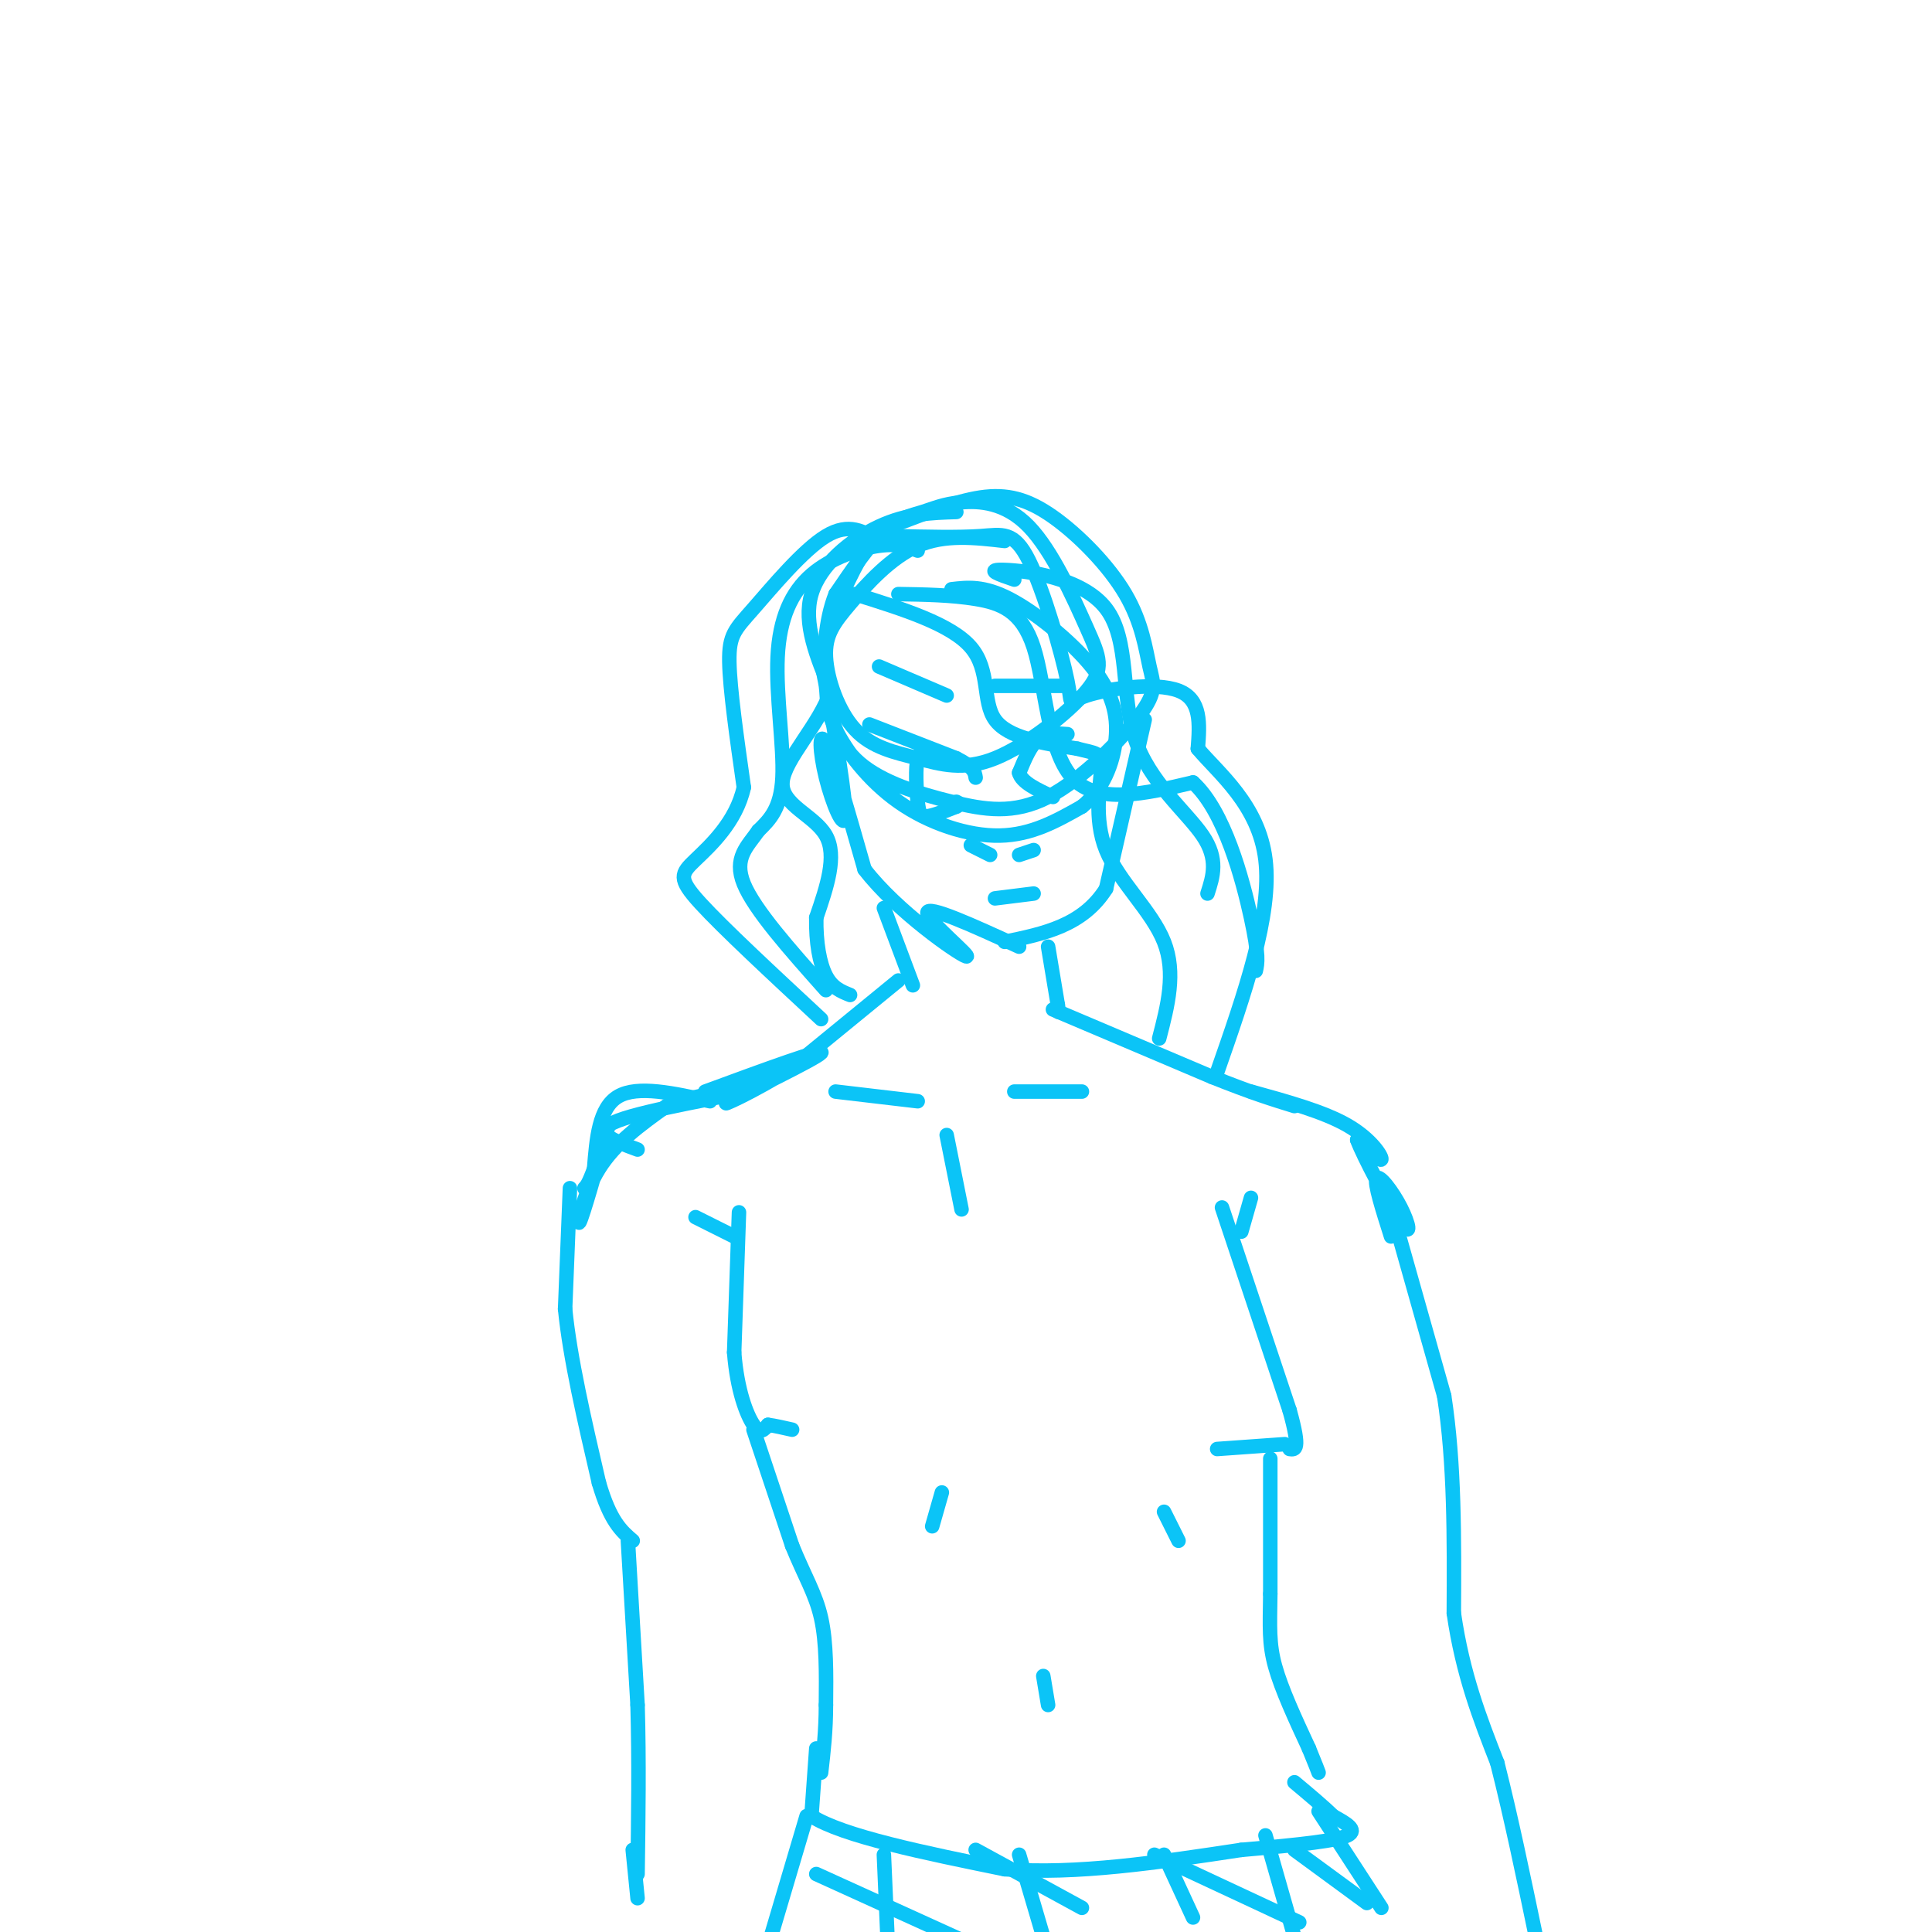 <svg viewBox='0 0 400 400' version='1.1' xmlns='http://www.w3.org/2000/svg' xmlns:xlink='http://www.w3.org/1999/xlink'><g fill='none' stroke='#0BC4F7' stroke-width='3' stroke-linecap='round' stroke-linejoin='round'><path d='M208,112c-6.201,-0.713 -12.402,-1.427 -18,1c-5.598,2.427 -10.594,7.993 -14,12c-3.406,4.007 -5.223,6.454 -5,11c0.223,4.546 2.484,11.190 6,15c3.516,3.810 8.286,4.787 13,6c4.714,1.213 9.372,2.663 16,0c6.628,-2.663 15.227,-9.440 19,-14c3.773,-4.560 2.719,-6.905 0,-13c-2.719,-6.095 -7.104,-15.940 -12,-21c-4.896,-5.060 -10.302,-5.336 -14,-5c-3.698,0.336 -5.688,1.283 -8,2c-2.312,0.717 -4.946,1.205 -8,4c-3.054,2.795 -6.527,7.898 -10,13'/><path d='M173,123c-2.182,5.460 -2.636,12.611 -2,19c0.636,6.389 2.361,12.016 7,16c4.639,3.984 12.193,6.326 19,8c6.807,1.674 12.868,2.682 20,-1c7.132,-3.682 15.334,-12.053 19,-17c3.666,-4.947 2.796,-6.471 2,-10c-0.796,-3.529 -1.516,-9.062 -5,-15c-3.484,-5.938 -9.730,-12.282 -15,-16c-5.270,-3.718 -9.562,-4.811 -15,-4c-5.438,0.811 -12.022,3.527 -16,5c-3.978,1.473 -5.350,1.704 -8,6c-2.650,4.296 -6.579,12.659 -8,18c-1.421,5.341 -0.334,7.660 0,10c0.334,2.340 -0.086,4.699 2,9c2.086,4.301 6.677,10.543 13,15c6.323,4.457 14.378,7.131 21,7c6.622,-0.131 11.811,-3.065 17,-6'/><path d='M224,167c4.285,-3.407 6.499,-8.923 7,-14c0.501,-5.077 -0.711,-9.713 -5,-15c-4.289,-5.287 -11.654,-11.225 -17,-14c-5.346,-2.775 -8.673,-2.388 -12,-2'/><path d='M171,141c2.095,12.375 4.190,24.750 4,28c-0.190,3.250 -2.667,-2.625 -4,-8c-1.333,-5.375 -1.524,-10.250 0,-7c1.524,3.250 4.762,14.625 8,26'/><path d='M179,180c6.690,8.714 19.417,17.500 21,18c1.583,0.500 -7.976,-7.286 -8,-9c-0.024,-1.714 9.488,2.643 19,7'/><path d='M237,149c0.000,0.000 -8.000,35.000 -8,35'/><path d='M229,184c-4.833,7.667 -12.917,9.333 -21,11'/><path d='M183,188c0.000,0.000 6.000,16.000 6,16'/><path d='M186,203c0.000,0.000 -22.000,18.000 -22,18'/><path d='M164,221c-7.762,5.060 -16.167,8.708 -13,7c3.167,-1.708 17.905,-8.774 19,-10c1.095,-1.226 -11.452,3.387 -24,8'/><path d='M217,196c0.000,0.000 2.000,12.000 2,12'/><path d='M219,208c0.333,2.167 0.167,1.583 0,1'/><path d='M218,209c0.000,0.000 33.000,14.000 33,14'/><path d='M251,223c8.333,3.333 12.667,4.667 17,6'/><path d='M147,228c-7.500,-1.667 -15.000,-3.333 -19,-1c-4.000,2.333 -4.500,8.667 -5,15'/><path d='M123,242c-1.167,3.167 -1.583,3.583 -2,4'/><path d='M126,233c-2.667,9.378 -5.333,18.756 -6,20c-0.667,1.244 0.667,-5.644 4,-11c3.333,-5.356 8.667,-9.178 14,-13'/><path d='M138,229c7.381,-2.976 18.833,-3.917 16,-3c-2.833,0.917 -19.952,3.690 -26,6c-6.048,2.310 -1.024,4.155 4,6'/><path d='M259,226c7.556,2.089 15.111,4.178 20,7c4.889,2.822 7.111,6.378 7,7c-0.111,0.622 -2.556,-1.689 -5,-4'/><path d='M281,236c1.175,3.279 6.614,13.477 9,17c2.386,3.523 1.719,0.372 0,-3c-1.719,-3.372 -4.491,-6.963 -5,-6c-0.509,0.963 1.246,6.482 3,12'/><path d='M196,235c1.333,6.667 2.667,13.333 3,15c0.333,1.667 -0.333,-1.667 -1,-5'/><path d='M190,228c0.000,0.000 -17.000,-2.000 -17,-2'/><path d='M210,226c0.000,0.000 14.000,0.000 14,0'/><path d='M259,248c0.000,0.000 -2.000,7.000 -2,7'/><path d='M253,250c0.000,0.000 14.000,42.000 14,42'/><path d='M267,292c2.333,8.333 1.167,8.167 0,8'/><path d='M144,252c0.000,0.000 8.000,4.000 8,4'/><path d='M153,251c0.000,0.000 -1.000,29.000 -1,29'/><path d='M152,280c0.600,7.844 2.600,12.956 4,15c1.400,2.044 2.200,1.022 3,0'/><path d='M159,295c1.333,0.167 3.167,0.583 5,1'/><path d='M266,299c0.000,0.000 -14.000,1.000 -14,1'/><path d='M156,296c0.000,0.000 8.000,24.000 8,24'/><path d='M164,320c2.533,6.267 4.867,9.933 6,15c1.133,5.067 1.067,11.533 1,18'/><path d='M171,353c0.000,5.333 -0.500,9.667 -1,14'/><path d='M263,302c0.000,0.000 0.000,28.000 0,28'/><path d='M263,330c-0.089,6.933 -0.311,10.267 1,15c1.311,4.733 4.156,10.867 7,17'/><path d='M271,362c1.500,3.667 1.750,4.333 2,5'/><path d='M169,362c0.000,0.000 -1.000,14.000 -1,14'/><path d='M168,376c6.500,4.167 23.250,7.583 40,11'/><path d='M208,387c14.833,1.167 31.917,-1.417 49,-4'/><path d='M257,383c12.644,-1.111 19.756,-1.889 22,-3c2.244,-1.111 -0.378,-2.556 -3,-4'/><path d='M276,376c-1.833,-1.833 -4.917,-4.417 -8,-7'/><path d='M217,353c0.000,0.000 -1.000,-6.000 -1,-6'/><path d='M195,309c0.000,0.000 -2.000,7.000 -2,7'/><path d='M241,313c0.000,0.000 3.000,6.000 3,6'/><path d='M167,376c0.000,0.000 -8.000,27.000 -8,27'/><path d='M273,375c0.000,0.000 13.000,20.000 13,20'/><path d='M183,384c0.000,0.000 1.000,23.000 1,23'/><path d='M211,384c0.000,0.000 5.000,17.000 5,17'/><path d='M241,384c0.000,0.000 6.000,13.000 6,13'/><path d='M262,380c0.000,0.000 6.000,21.000 6,21'/><path d='M169,388c0.000,0.000 33.000,15.000 33,15'/><path d='M202,383c0.000,0.000 22.000,12.000 22,12'/><path d='M239,384c0.000,0.000 30.000,14.000 30,14'/><path d='M268,383c0.000,0.000 15.000,11.000 15,11'/><path d='M118,246c0.000,0.000 -1.000,25.000 -1,25'/><path d='M117,271c1.000,10.167 4.000,23.083 7,36'/><path d='M124,307c2.333,8.000 4.667,10.000 7,12'/><path d='M130,319c0.000,0.000 2.000,34.000 2,34'/><path d='M132,353c0.333,11.500 0.167,23.250 0,35'/><path d='M131,383c0.000,0.000 1.000,10.000 1,10'/><path d='M288,250c0.000,0.000 11.000,39.000 11,39'/><path d='M299,289c2.167,14.000 2.083,29.500 2,45'/><path d='M301,334c1.833,12.667 5.417,21.833 9,31'/><path d='M310,365c2.833,11.167 5.417,23.583 8,36'/><path d='M318,401c1.167,6.167 0.083,3.583 -1,1'/><path d='M198,106c-5.111,0.156 -10.222,0.311 -16,3c-5.778,2.689 -12.222,7.911 -14,14c-1.778,6.089 1.111,13.044 4,20'/><path d='M172,143c-2.202,6.940 -9.708,14.292 -10,19c-0.292,4.708 6.631,6.774 9,11c2.369,4.226 0.185,10.613 -2,17'/><path d='M169,190c-0.089,5.133 0.689,9.467 2,12c1.311,2.533 3.156,3.267 5,4'/><path d='M190,114c-2.024,-0.769 -4.048,-1.537 -8,-1c-3.952,0.537 -9.833,2.381 -14,6c-4.167,3.619 -6.622,9.013 -7,17c-0.378,7.987 1.321,18.568 1,25c-0.321,6.432 -2.660,8.716 -5,11'/><path d='M157,172c-2.200,3.178 -5.200,5.622 -3,11c2.200,5.378 9.600,13.689 17,22'/><path d='M182,112c-3.119,-1.946 -6.238,-3.893 -11,-1c-4.762,2.893 -11.167,10.625 -15,15c-3.833,4.375 -5.095,5.393 -5,11c0.095,5.607 1.548,15.804 3,26'/><path d='M154,163c-1.560,7.167 -6.958,12.083 -10,15c-3.042,2.917 -3.726,3.833 1,9c4.726,5.167 14.863,14.583 25,24'/><path d='M177,123c9.956,3.111 19.911,6.222 24,11c4.089,4.778 2.311,11.222 5,15c2.689,3.778 9.844,4.889 17,6'/><path d='M223,155c3.896,1.043 5.137,0.651 5,4c-0.137,3.349 -1.652,10.440 1,17c2.652,6.560 9.472,12.589 12,19c2.528,6.411 0.764,13.206 -1,20'/><path d='M186,123c5.494,0.089 10.988,0.179 16,1c5.012,0.821 9.542,2.375 12,10c2.458,7.625 2.845,21.321 8,27c5.155,5.679 15.077,3.339 25,1'/><path d='M247,162c6.511,5.889 10.289,20.111 12,28c1.711,7.889 1.356,9.444 1,11'/><path d='M185,111c6.724,0.161 13.449,0.321 18,0c4.551,-0.321 6.929,-1.125 10,5c3.071,6.125 6.833,19.178 8,25c1.167,5.822 -0.263,4.414 4,3c4.263,-1.414 14.218,-2.832 19,-1c4.782,1.832 4.391,6.916 4,12'/><path d='M248,155c4.178,5.022 12.622,11.578 14,23c1.378,11.422 -4.311,27.711 -10,44'/><path d='M210,120c-3.152,-1.073 -6.303,-2.147 -2,-2c4.303,0.147 16.061,1.514 21,8c4.939,6.486 3.061,18.093 6,27c2.939,8.907 10.697,15.116 14,20c3.303,4.884 2.152,8.442 1,12'/><path d='M180,150c0.000,0.000 18.000,7.000 18,7'/><path d='M198,157c3.667,1.833 3.833,2.917 4,4'/><path d='M193,157c-1.244,-0.917 -2.488,-1.833 -3,0c-0.512,1.833 -0.292,6.417 0,9c0.292,2.583 0.655,3.167 2,3c1.345,-0.167 3.673,-1.083 6,-2'/><path d='M198,167c1.000,-0.500 0.500,-0.750 0,-1'/><path d='M182,138c0.000,0.000 14.000,6.000 14,6'/><path d='M206,142c0.000,0.000 15.000,0.000 15,0'/><path d='M221,152c-2.167,-0.167 -4.333,-0.333 -6,1c-1.667,1.333 -2.833,4.167 -4,7'/><path d='M211,160c0.500,2.000 3.750,3.500 7,5'/><path d='M201,175c0.000,0.000 4.000,2.000 4,2'/><path d='M211,177c0.000,0.000 3.000,-1.000 3,-1'/><path d='M206,186c0.000,0.000 8.000,-1.000 8,-1'/></g>
</svg>